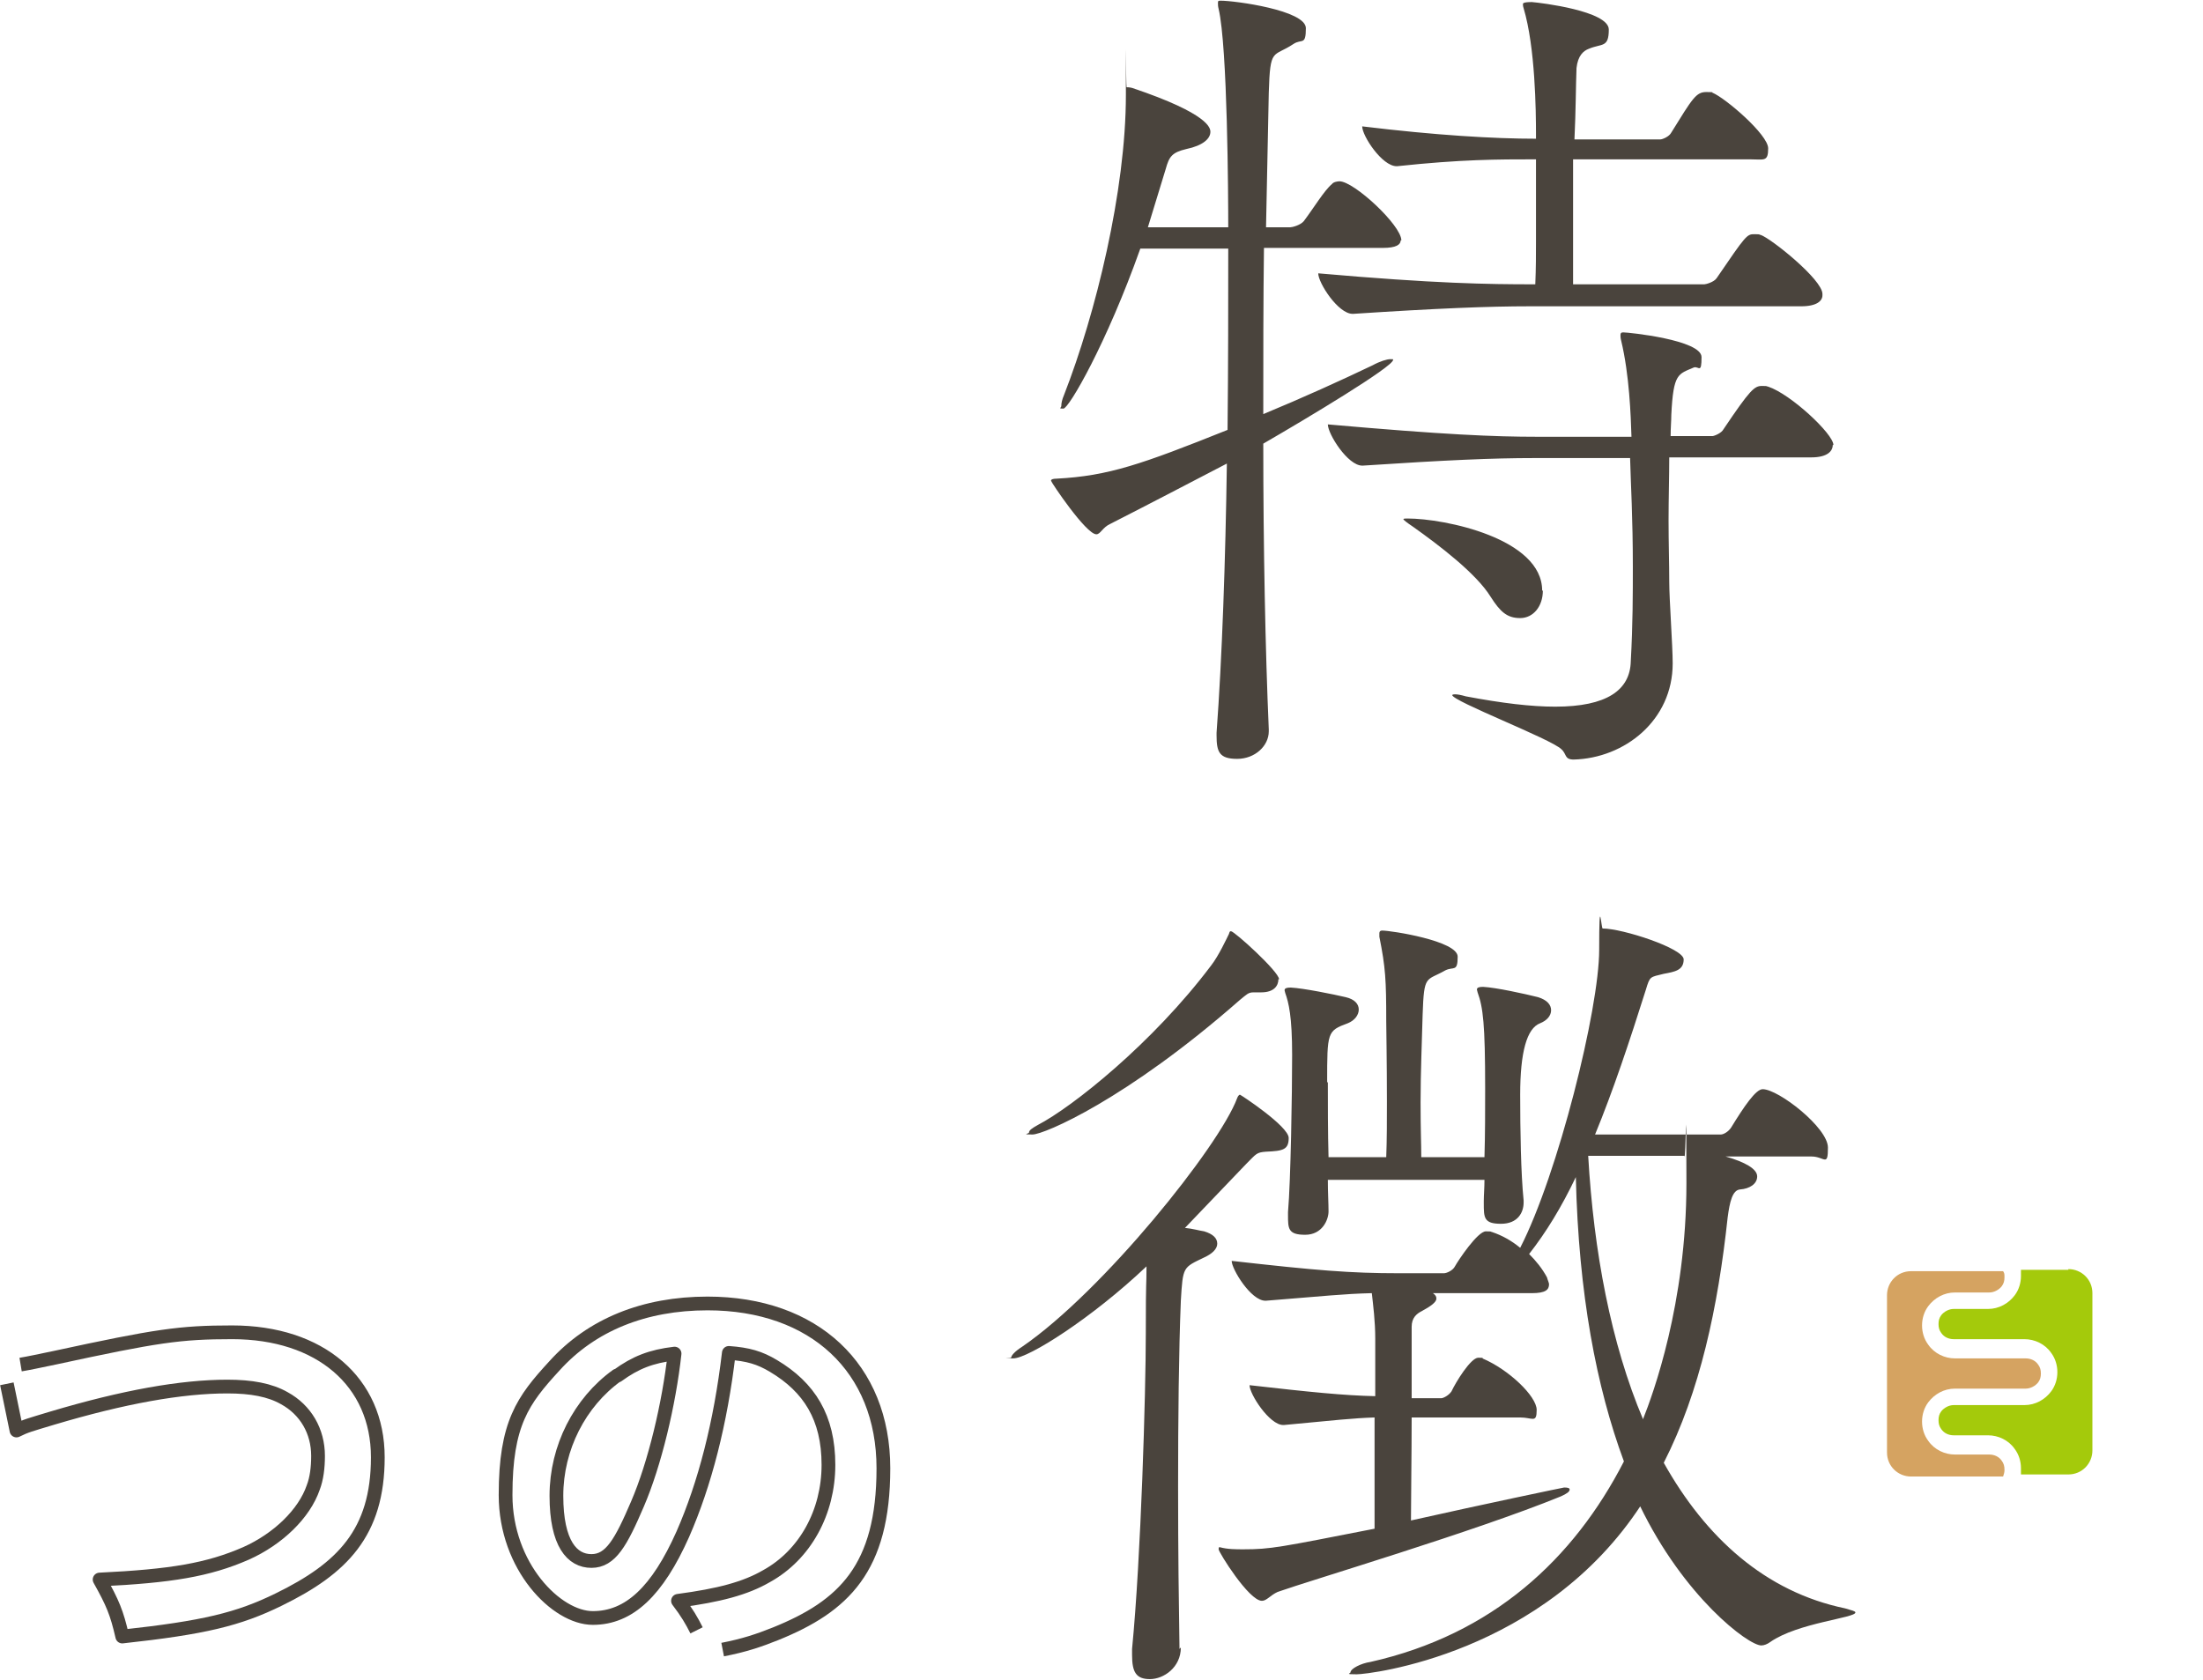 <?xml version="1.0" encoding="UTF-8"?>
<svg id="_レイヤー_1" data-name="レイヤー 1" xmlns="http://www.w3.org/2000/svg" version="1.1" viewBox="0 0 320.7 244.6">
  <defs>
    <style>
      .cls-1 {
        fill: #4a443d;
      }

      .cls-1, .cls-2, .cls-3 {
        stroke-width: 0px;
      }

      .cls-4 {
        fill: none;
        stroke: #4a443d;
        stroke-linejoin: round;
        stroke-width: 2px;
      }

      .cls-2 {
        fill: #d5a361;
      }

      .cls-3 {
        fill: #a4ca0b;
      }
    </style>
  </defs>
  <g>
    <path class="cls-1" d="M203.9,35c0,.6-.6,1.1-2.6,1.1h-17.3c-.1,7.6-.1,15.8-.1,24.2,5.8-2.4,11.3-4.9,15.9-7.1,1.1-.6,2.1-.9,2.6-.9s.4,0,.4.1c0,1-12.5,8.5-18.9,12.2,0,15,.3,30.1.8,41.6v.3c0,2.1-2,4-4.6,4s-3-1-3-3.4v-.4c.8-10.8,1.3-25.1,1.5-39.2-5,2.6-11.5,6-17,8.8-1.1.5-1.4,1.5-2,1.5-1.5,0-6.6-7.6-6.6-7.8s.3-.3.8-.3c7.6-.4,12.4-2.1,24.9-7.1.1-9.4.1-18.6.1-26.4h-12.8c-4.9,13.8-10.4,23.3-11.2,23.3s-.3-.1-.3-.4c0-.4.1-.9.4-1.6,4.6-11.8,9-29.7,9-43.7s0-1.1.1-1.1.4,0,.8.1c11.3,3.8,11.4,5.9,11.4,6.4,0,1-1.1,2-3.5,2.5-2.1.5-2.5,1.1-3,2.9l-2.6,8.5h11.7c0-4.4-.1-26.3-1.4-31.8-.1-.4-.1-.6-.1-.9s.1-.3.4-.3c2.1,0,12.4,1.4,12.4,4s-.6,1.5-1.8,2.3c-3,2-3.4.4-3.6,7.1l-.4,19.6h3.5c.3,0,1.5-.3,2-.9,1.5-2,3-4.5,4.1-5.4.2-.3.8-.4,1.1-.4,2.1,0,9,6.4,9,8.6ZM265.3,43c0,.8-.8,1.6-3.1,1.6h-39.5c-6,0-13.5.3-25.7,1.1h-.1c-2.1,0-5-4.5-5-5.9,17,1.5,24.9,1.6,31.2,1.6h.4c.1-2.4.1-4.4.1-6.4v-11.8c-5.6,0-10.8,0-20.2,1h-.1c-2.1,0-5-4.4-5-5.8,10.7,1.3,19.2,1.8,25.3,1.8v-.6c0-3.5-.1-12.7-1.8-18.4-.1-.3-.1-.5-.1-.6s0-.3,1.3-.3c1.3.1,11.2,1.3,11.2,4s-1,2-2.9,2.8c-.8.3-1.6,1-1.8,2.8-.1,2.5-.1,6.3-.3,10.4h12.5c.3,0,1.3-.4,1.6-1,3.1-5,3.6-5.9,5.1-5.9s.6.1.9.1c1.9.8,8.1,6.1,8.1,8.1s-.6,1.6-2.6,1.6h-25.8v18.2h19.1c.2,0,1.4-.3,1.8-.9,4.3-6.3,4.4-6.4,5.5-6.4s.6.1.9.1c1.5.5,9,6.5,9,8.6ZM266.8,64.8c0,.9-.8,1.8-3.1,1.8h-20.7c0,2.8-.1,6-.1,9.2s.1,6.3.1,8.9.5,9.3.5,11.9c0,8.3-7,13.8-14.4,14-1.4,0-1-.8-1.8-1.5-1.5-1.5-15.9-7-15.9-7.9,0,0,.1-.1.4-.1.4,0,.9.1,1.6.3,5.3,1,9.5,1.5,13,1.5,7.5,0,10.9-2.4,11-6.6.3-5.4.3-9.9.3-13.8,0-7.1-.3-12-.4-15.8h-14c-6,0-12.8.3-24.9,1.1h-.1c-2.1,0-5-4.6-5-6,17,1.5,24.2,1.8,30.5,1.8h13.7c-.1-3.1-.3-9-1.5-14-.1-.4-.1-.6-.1-.8,0-.3.1-.4.4-.4.8,0,11.4,1.1,11.4,3.6s-.4,1.3-1.1,1.5c-2.3,1-3,.8-3.3,6.9,0,.9-.1,1.9-.1,3.1h6.1c.2,0,1.3-.4,1.6-1,3.9-5.8,4.5-6.3,5.6-6.3s.6.1.9.1c3.3,1.1,9.5,6.9,9.5,8.5ZM224.6,86c0,2.3-1.4,4-3.3,4s-2.9-.9-4.3-3.1c-2.1-3.4-7.5-7.5-11.3-10.2-.9-.6-1.4-1-1.4-1.1s.3-.1.6-.1c5.4,0,19.6,2.9,19.6,10.5Z"/>
    <path class="cls-1" d="M171.9,239.9c0,2.9-2.5,4.6-4.5,4.6s-2.6-1-2.6-3.5v-.9c1.3-13.3,2-37.4,2-46s.1-6.4.1-9.7c-7.9,7.5-17.2,13.4-19.4,13.4s-.3,0-.3-.1c0-.3.5-.9,1.6-1.6,11.8-8.1,28.7-29.2,31.3-36.2.1-.3.3-.5.4-.5s7.1,4.6,7.1,6.3-.8,1.9-3.3,2c-1.4.1-1.4.3-2.9,1.8l-8.9,9.3c1.1.1,2.1.4,2.8.5,1.3.4,1.9,1,1.9,1.8s-.8,1.5-1.9,2c-3.1,1.5-3.1,1.3-3.4,6.3-.3,7.3-.4,17.3-.4,27.1s.1,16.8.2,23.3v.3ZM186.1,142.6c0,.9-.6,1.9-2.5,1.9h-1.1c-.8,0-1,.3-2,1.1-16.5,14.5-28.5,19.6-30.2,19.6s-.5-.1-.5-.3c0-.3.4-.6,1.3-1.1,5-2.6,16.7-11.9,25.2-23.2,1.1-1.4,2.3-4,2.6-4.6.1-.3.1-.4.3-.4.5,0,7,5.9,7,7ZM239,219c-14.2,21.9-39.7,24.8-41.5,24.8s-.9-.1-.9-.3c0-.5,1.5-1.3,2.9-1.5,17.8-4,29.6-15,36.9-29.2-4-10.8-6.6-24.4-7-41.4-2.1,4.4-4.3,8-6.8,11.2,1,1,1.9,2.1,2.6,3.4.1.4.3.8.3,1,0,.8-.5,1.3-2.5,1.3h-14.4c.4.3.5.5.5.8,0,.5-.8,1.1-2.1,1.8-.8.4-1.5,1-1.5,2.3v10.4h4.3c.3,0,1.1-.4,1.5-1,.6-1.3,2.8-4.9,3.9-4.9s.5.1.6.1c3.8,1.6,7.9,5.5,7.9,7.5s-.6,1.1-2.4,1.1h-15.8c0,5.6-.1,11.7-.1,15,10.7-2.4,22.2-4.8,22.3-4.8.6,0,.8.1.8.3,0,.3-.4.6-1.3,1-12.5,5.1-36.4,12.2-41.2,13.9-1.1.5-1.6,1.3-2.3,1.3-1.9,0-6.3-7.1-6.3-7.5s.1-.3.2-.3c1.1.3,2.3.3,3.4.3,4,0,5.3-.3,19.1-3v-16.2c-3.1.1-5.8.4-13.2,1.1h-.1c-2,0-4.9-4.5-4.9-5.8,8.8,1,13.7,1.5,18.3,1.6v-8.4c0-2.5-.3-4.8-.5-6.6-4.1.1-6.6.4-15.4,1.1h-.1c-2.1,0-4.9-4.6-4.9-5.8,12.4,1.4,17.3,1.8,24.3,1.8h6.6c.4,0,1.3-.4,1.6-1,.5-.9,3.3-5.1,4.5-5.1s.6.1.9.1c1.5.5,2.9,1.3,4.1,2.3,5.5-10.7,11.5-34.8,11.5-43.4s.3-3.1.5-3.1c2.9,0,11.8,2.9,11.8,4.5s-1.3,1.8-2.9,2.1c-2,.5-2,.3-2.6,2.3-2.4,7.6-4.8,14.8-7.4,21.1h18.3c.4,0,1.1-.4,1.5-1,1.9-3.1,3.6-5.6,4.6-5.6,2.3,0,9.5,5.6,9.5,8.5s-.5,1.3-2.4,1.3h-12.5c2.8.8,4.6,1.8,4.6,2.9s-1.1,1.8-2.5,1.9c-1.1.1-1.5,1.8-1.8,4.1-1.4,13-4,25.3-9.3,35.7,6.1,10.9,14.8,18.8,26.4,21.2,1,.3,1.5.4,1.5.6,0,.8-8.4,1.5-12.4,4.3-.4.3-.9.5-1.3.5-1.9,0-11.3-7.1-17.7-20.4ZM193.3,157.6c0,3.1,0,7.3.1,10.9h8.4c.1-2.5.1-5.4.1-8.1,0-5.6-.1-11-.1-11.7,0-6-.1-7.8-1-12.3v-.5q0-.4.4-.4c1.3,0,11,1.5,11,3.8s-.6,1.4-1.8,2c-2.8,1.6-3.1.5-3.3,6.4-.1,3.8-.3,8.5-.3,12.8s.1,5.9.1,8h9.2c.1-3.3.1-6.9.1-10,0-9.4-.3-11.8-1.1-14,0-.1-.1-.3-.1-.4,0-.3.3-.4.9-.4,1.9.1,6,1,8,1.5,1.3.4,1.9,1.1,1.9,1.9s-.6,1.5-1.6,1.9q-2.9,1.1-2.9,10.4c0,5.1.1,11.5.5,15.4v.3c0,1.4-.8,3.1-3.3,3.1s-2.5-.9-2.5-3v-.3c0-.9.1-1.9.1-3.1h-22.8c0,1.9.1,3.4.1,4.6s-.9,3.4-3.4,3.4-2.5-.9-2.5-2.9v-.4c.4-4.6.6-17.3.6-22.9s-.5-7.6-1-9c0-.1-.1-.3-.1-.4,0-.3.3-.4.9-.4,1.9.1,6.3,1,8,1.4,1.3.3,1.9,1,1.9,1.8s-.6,1.6-1.6,2c-3,1.1-3,1.3-3,8.6ZM239.2,206.6c1.4-3.5,6.3-16.8,6.3-34.3s-.1-2.5-.3-4h-14c.8,13.9,3.3,27.3,8,38.4Z"/>
  </g>
  <g>
    <path class="cls-4" d="M3,198.7c1.2-.2,2.6-.5,5-1,14.8-3.2,18.2-3.7,25.8-3.7,12.8,0,21.2,7.2,21.2,18.2s-5.2,16.2-14.4,20.7c-5.9,2.9-10.9,4.1-22.8,5.4-.8-3.5-1.4-4.9-3.3-8.3,10.4-.5,15.8-1.4,21.3-3.8,4.7-2.1,8.5-5.8,9.8-9.6.5-1.3.7-2.9.7-4.6,0-3.6-1.8-6.7-4.9-8.4-2.1-1.2-4.8-1.7-8.3-1.7-6.7,0-15.1,1.5-25.5,4.6-3.3,1-3.8,1.1-5.2,1.8l-1.4-6.8"/>
    <path class="cls-4" d="M101.4,237.4c-.7-1.4-1.4-2.6-2.7-4.3,6-.8,9.8-1.8,12.9-3.6,5.6-3.1,9-9.3,9-16.2s-2.8-11.3-8-14.4c-2-1.2-3.7-1.7-6.5-1.9-1.2,10.2-3.5,19.1-6.7,26.4-3.7,8.3-7.8,12.2-13.1,12.2s-12.7-7.5-12.7-17.9,2.5-13.8,7.1-18.8c5.4-6,13.1-9.1,22.3-9.1,15.5,0,25.6,9.4,25.6,24s-5.8,20.1-15.7,24.1c-2.5,1-4.6,1.7-7.7,2.3M89.8,200.3c-5.4,3.9-8.8,10.5-8.8,17.5s2.3,9.5,5.1,9.5,4.3-2.7,6.7-8.3c2.5-5.8,4.6-14.6,5.4-21.9-3.4.4-5.7,1.3-8.3,3.2Z"/>
  </g>
  <g>
    <path class="cls-2" d="M291.8,214c0-.5-.1-.9-.4-1.3-.4-.6-1.1-.9-1.8-.9h-5c-1.5,0-3-.7-3.9-2-.6-.8-.9-1.8-.9-2.8s.3-2,.9-2.8c.9-1.2,2.3-2,3.9-2h10.3c.7,0,1.4-.4,1.8-.9.3-.4.4-.8.4-1.3s-.1-.9-.4-1.3c-.4-.6-1.1-.9-1.8-.9h-10.3c-1.5,0-3-.7-3.9-2-.6-.8-.9-1.8-.9-2.8s.3-2,.9-2.8c.9-1.2,2.3-2,3.9-2h5c.7,0,1.4-.4,1.8-.9.3-.4.4-.8.4-1.3s0-.6-.2-.9h-13.4c-2,0-3.5,1.6-3.5,3.5v22.9c0,2,1.6,3.5,3.5,3.5h13.4c.1-.3.2-.6.2-.9"/>
    <path class="cls-3" d="M301.1,184.9h-6.9c0,.3,0,.6,0,.9,0,1-.3,2-.9,2.8-.9,1.2-2.3,2-3.9,2h-5c-.7,0-1.4.4-1.8.9-.3.4-.4.8-.4,1.3s.1.9.4,1.3c.4.6,1.1.9,1.8.9h10.3c1.5,0,3,.7,3.9,2,.6.8.9,1.8.9,2.8s-.3,2-.9,2.8c-.9,1.2-2.3,2-3.9,2h-10.3c-.7,0-1.4.4-1.8.9-.3.4-.4.8-.4,1.3s.1.9.4,1.3c.4.6,1.1.9,1.8.9h5c1.5,0,3,.7,3.9,2,.6.8.9,1.8.9,2.8s0,.6,0,.9h6.9c2,0,3.5-1.6,3.5-3.5v-22.9c0-2-1.6-3.5-3.5-3.5"/>
  </g>
</svg>